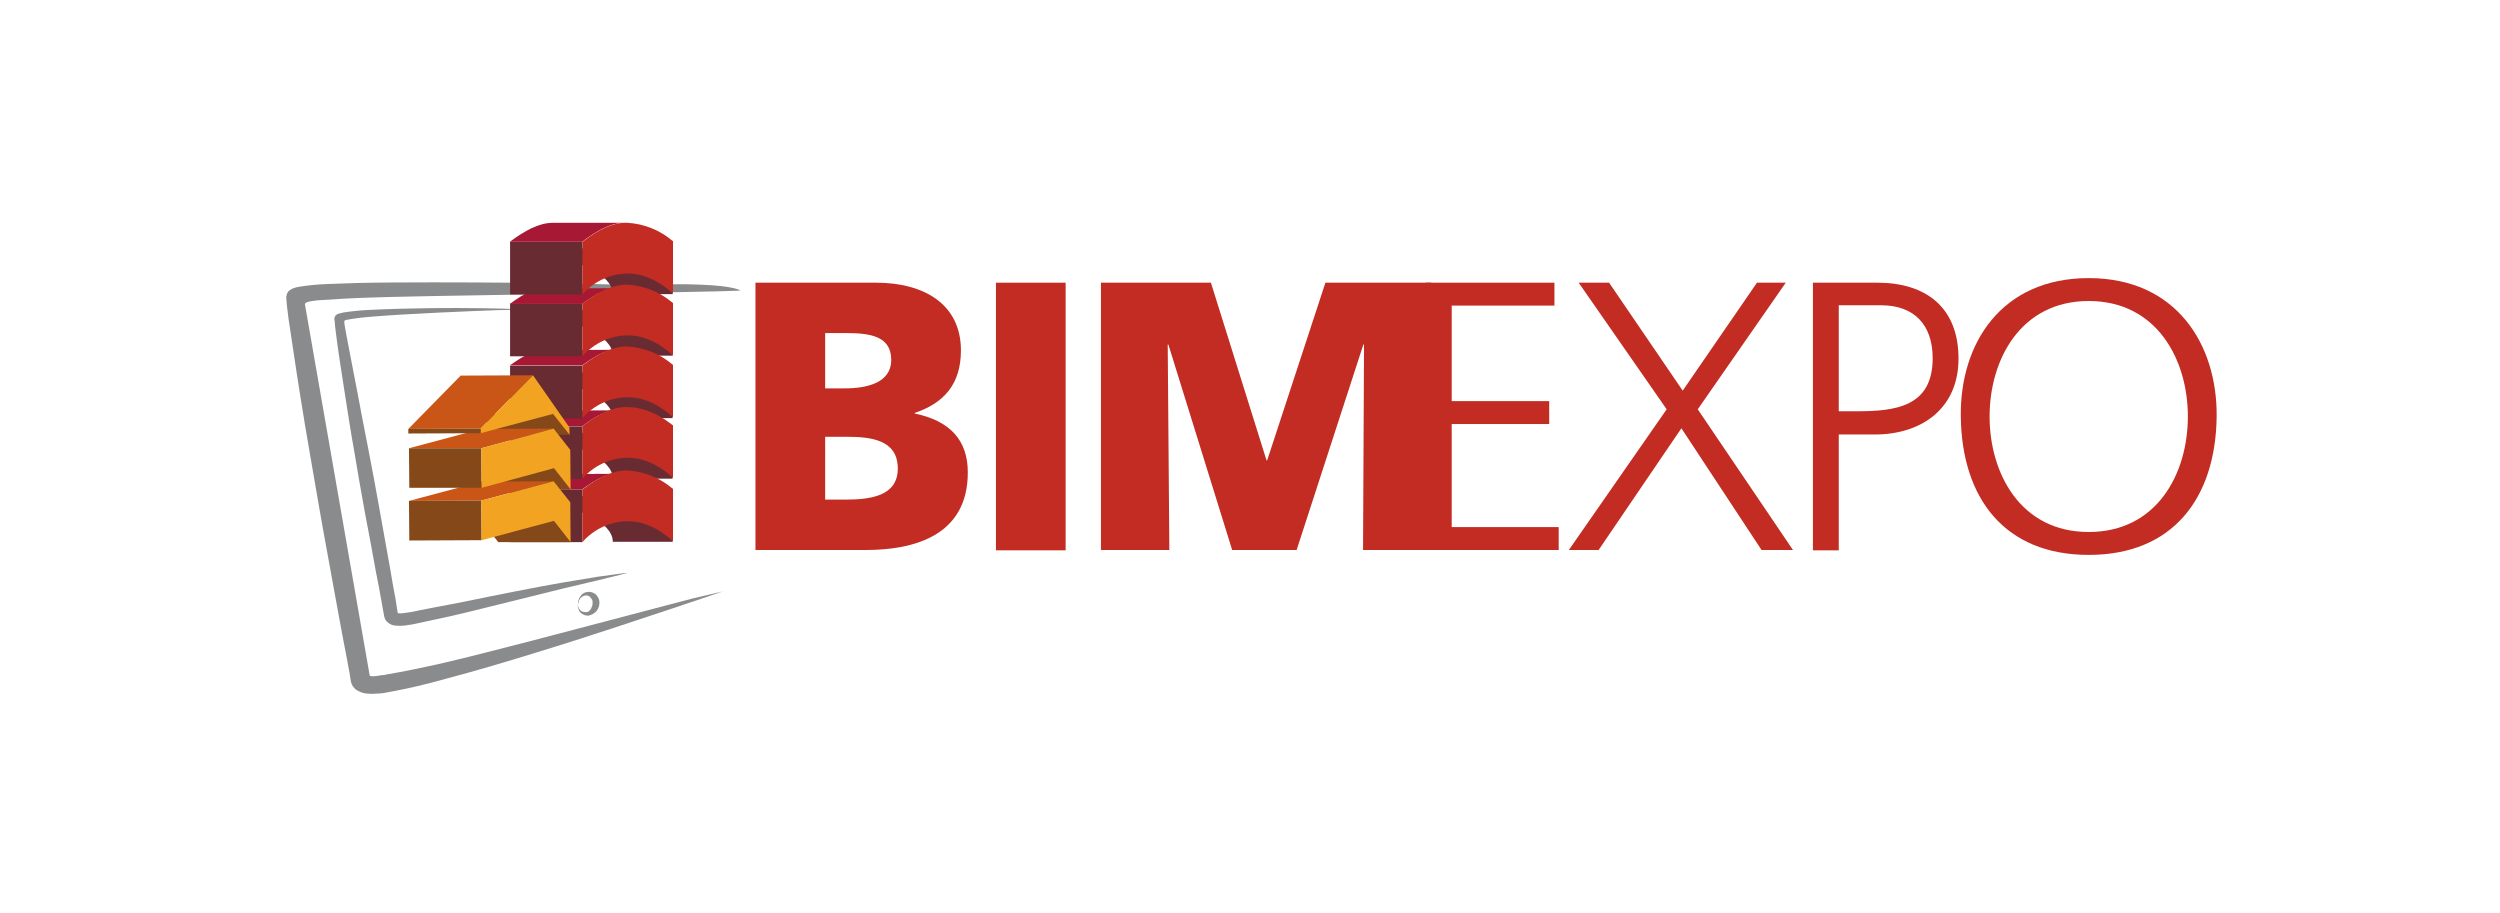 <?xml version="1.0" encoding="utf-8"?>
<!-- Generator: Adobe Illustrator 25.4.8, SVG Export Plug-In . SVG Version: 6.00 Build 0)  -->
<svg version="1.1" id="Capa_1" xmlns="http://www.w3.org/2000/svg" xmlns:xlink="http://www.w3.org/1999/xlink" x="0px" y="0px"
	 viewBox="0 0 764.1 278.9" style="enable-background:new 0 0 764.1 278.9;" xml:space="preserve">
<style type="text/css">
	.st0{fill:#898B8C;}
	.st1{fill:#692B32;}
	.st2{fill:#A61834;}
	.st3{fill:#C22C22;}
	.st4{fill:#844819;}
	.st5{fill:#C95617;}
	.st6{fill:#F1A321;}
</style>
<g id="Capa_2_00000134971083291136625340000003625825625662013360_">
	<g id="Capa_1-2_00000150781552789265322330000002488291165303125635_">
		<path class="st0" d="M191.8,175.1c0,0-3.3,0.9-9.2,2.3l-10.6,2.5l-13.7,3.4l-16.2,4c-2.9,0.7-5.9,1.4-8.9,2l-4.6,1
			c-1.6,0.4-3.3,0.7-4.9,0.9c-1,0.1-2,0.1-3,0c-0.8-0.1-1.5-0.4-2.1-0.9c-0.7-0.5-1.1-1.3-1.2-2.1c-0.3-1.4-0.5-2.9-0.8-4.4
			c-0.5-3-1.1-6-1.7-9c-1.1-6-2.2-12.2-3.4-18.3c-1.1-6.1-2.2-12.3-3.2-18.4c-1.1-6.1-2-12-2.9-17.8c-0.9-5.8-1.8-11.4-2.5-16.7
			c-0.2-1.3-0.3-2.7-0.5-4c0-0.7-0.1-1.4-0.2-2c0-0.5,0-0.2,0-0.3v-0.1c0.1-0.2,0.2-0.5,0.3-0.7c0.1-0.2,0.3-0.3,0.5-0.4
			c0.2-0.1,0.5-0.3,0.8-0.3c0.4-0.1,0.8-0.2,1.2-0.3c2.7-0.4,5.5-0.7,8.3-0.8c25.6-1.2,48-0.1,48-0.1s-3.5,0-9.5,0.2s-28,1.1-38.3,2
			c-2.6,0.2-5.2,0.5-7.8,1c-0.2,0.1-0.4,0.2-0.5,0.3c0.1-0.1,0,0.5,0.1,1.1c0.2,1.3,0.5,2.6,0.7,3.9c1,5.3,2.1,10.8,3.2,16.6
			s2.2,11.7,3.4,17.7c1.2,6,2.3,12.2,3.4,18.3l3.3,18.4c0.5,3,1,6,1.6,9c0.2,1.5,0.5,3,0.7,4.5c0.1,0.3-0.1-0.1-0.2-0.2
			c-0.1-0.1-0.1,0,0.1,0c0.6,0.1,1.2,0.1,1.8,0c1.5-0.2,3-0.4,4.6-0.8l4.6-0.9c3-0.6,6-1.1,8.9-1.7c5.8-1.2,11.3-2.3,16.4-3.3
			s9.8-1.9,13.9-2.6l10.8-1.8C188.4,175.5,191.8,175,191.8,175.1"/>
		<path class="st0" d="M176.7,184.8c0,0,0-0.3,0-0.8c0.1-0.7,0.4-1.4,0.8-1.9c0.3-0.5,0.8-0.8,1.3-1c0.6-0.2,1.3-0.3,2-0.1
			c0.7,0.2,1.4,0.6,1.8,1.3c0.2,0.3,0.4,0.6,0.5,1l0.1,0.6v0.4c0,1.4-0.8,2.8-2.1,3.4c-0.3,0.2-0.7,0.3-1,0.4c-0.3,0.1-0.7,0.1-1,0
			c-0.6-0.1-1.1-0.4-1.5-0.7c-0.3-0.3-0.6-0.6-0.7-1c-0.1-0.3-0.2-0.6-0.3-0.9C176.6,185.2,176.6,185,176.7,184.8 M176.6,184.7
			c0,0.3,0.1,0.5,0.1,0.7c0.1,0.3,0.2,0.5,0.4,0.8c0.2,0.3,0.5,0.6,0.9,0.7c0.4,0.2,0.8,0.2,1.3,0.2c0.1-0.1,0.6-0.1,0.6-0.2
			c0-0.1,0.3-0.2,0.4-0.4c0.3-0.3,0.5-0.7,0.6-1.1c0.2-0.3,0.2-0.7,0.2-1.1v-0.4v-0.2c0-0.2-0.1-0.4-0.2-0.5
			c-0.2-0.3-0.4-0.6-0.7-0.9c-0.4-0.2-0.8-0.4-1.2-0.3c-0.4,0-0.8,0.2-1.1,0.4c-0.3,0.2-0.6,0.5-0.7,0.8c-0.2,0.2-0.3,0.5-0.3,0.8
			C176.7,184.4,176.7,184.7,176.6,184.7"/>
		<path class="st0" d="M221.1,180.7l-4.1,1.4l-11.6,3.9c-10.1,3.3-24.3,8.2-41.7,13.5c-8.7,2.7-18.1,5.5-28.3,8.2
			c-5.1,1.4-10.3,2.7-15.9,3.7l-1.1,0.2l-1,0.2c-0.8,0.1-1.5,0.2-2.3,0.2c-0.9,0.1-1.7,0.1-2.6,0c-1.3,0-2.6-0.5-3.7-1.2
			c-0.7-0.6-1.3-1.4-1.5-2.3l-0.2-1.1l-0.3-1.9c-0.2-1.2-0.5-2.5-0.7-3.8c-2-10.1-3.8-20.6-5.8-31.3c-2-10.7-3.8-21.5-5.7-32.4
			c-1.9-10.9-3.6-21.7-5.2-32.5l-1.2-8c-0.2-1.3-0.3-2.7-0.5-4l-0.2-2.3V91v-0.1c0-0.3-0.1,0.4,0.1-0.7c0.1-0.2,0.1-0.4,0.2-0.6
			c0.2-0.4,0.4-0.7,0.8-0.9c0.2-0.2,0.5-0.3,0.8-0.5c0.5-0.2,1.1-0.4,1.7-0.5c3-0.5,6.1-0.8,9.2-0.9c2.9-0.1,5.8-0.2,8.7-0.3
			c11.5-0.3,35.7-0.2,46.2-0.1c10.5,0.1,20.5,0.2,29.6,0.5c18.3,0.4,18.5-0.3,29.2,0.1s12.3,1.8,12.3,1.8s-4.8,0.4-41.5,0.8
			L155,90.1c-10.5,0.2-34.6,0.5-46,1c-2.8,0.1-5.7,0.3-8.6,0.5C97.6,91.7,93,92,93.2,93L113,206.5c0,0,0.3,0.5,3.4-0.1l1-0.1l1-0.2
			c5.3-0.9,10.5-2,15.5-3.1c10.1-2.3,19.6-4.9,28.4-7.1l42.6-11.2c5.1-1.4,9.2-2.4,12-3C219.7,181.1,221.1,180.7,221.1,180.7"/>
		<path class="st1" d="M166.4,151.6h27.2c0.2-0.7,1.3-0.7,1.4-0.7c3.8,0.1,10,10.5,10.6,14.7h-18.3c0-6.3-12.1-10.5-15.3-10.5
			C171.9,155.1,166.6,150.9,166.4,151.6"/>
		<path class="st1" d="M166.4,132.3h27.2c0.2-0.7,1.3-0.8,1.4-0.7c3.8,0.1,9.8,10,10.6,14.7h-18.3c0-6.3-12.1-10.4-15.3-10.5
			C171.9,135.7,166.6,131.6,166.4,132.3"/>
		<path class="st1" d="M166.4,113.9l27.2-0.1c0.2-0.7,1.3-0.8,1.4-0.7c3.8,0.1,9.6,10.2,10.6,14.7h-18.3c0-6.3-12.1-10.4-15.3-10.5
			C171.9,117.3,166.6,113.1,166.4,113.9"/>
		<path class="st1" d="M166.4,94.8l27.2-0.1c0.2-0.7,1.3-0.8,1.4-0.7c3.8,0.1,9.8,10.4,10.6,14.7h-18.3c0-6.3-12.1-10.4-15.3-10.5
			C171.9,98.2,166.6,94.1,166.4,94.8"/>
		<path class="st1" d="M166.4,75.9l27.2,0c0.2-0.7,1.3-0.7,1.4-0.7c3.8,0.1,10.1,10.5,10.6,14.7h-18.3c0-6.3-12.1-10.4-15.3-10.5
			C171.9,79.3,166.6,75.1,166.4,75.9"/>
		<rect x="155.9" y="149.6" class="st1" width="22.1" height="16.1"/>
		<path class="st2" d="M169,144.9l22.1-0.1c-4.4-1-8.8,1.6-13.2,4.8h-22.1C160.3,146.4,164.6,143.9,169,144.9"/>
		<path class="st3" d="M191.8,143.8c5,0.3,9.8,2.2,13.6,5.4l0.3,0.2v16.1c0,0-5.9-6.2-13.7-6.2c-5.4,0-10.5,2.4-14,6.4v-16.1
			l0.3-0.2C182.5,146.2,187.2,143.7,191.8,143.8"/>
		<rect x="155.9" y="130.3" class="st1" width="22.1" height="16.1"/>
		<path class="st2" d="M169.1,125.5l22.1-0.1c-4.4-1-8.8,1.6-13.2,4.8h-22.1C160.3,127,164.6,124.5,169.1,125.5"/>
		<path class="st3" d="M191.8,124.4c4.3,0.1,8.9,1.7,13.6,5.4l0.3,0.2v16.1c0,0-5.9-6.2-13.7-6.2c-5.4,0-10.5,2.4-14,6.4v-16.1
			l0.3-0.2C182.6,126.8,187.2,124.3,191.8,124.4"/>
		<rect x="155.9" y="111.8" class="st1" width="22.1" height="16.1"/>
		<path class="st2" d="M169,107l22.1-0.1c-4.4-1-8.8,1.6-13.2,4.8h-22.1C160.3,108.5,164.6,106,169,107"/>
		<path class="st3" d="M191.8,105.9c5,0.3,9.8,2.2,13.6,5.4l0.3,0.2v16.1c0,0-5.9-6.2-13.7-6.2c-5.4,0-10.5,2.4-14,6.4v-16.1
			l0.3-0.2C182.5,108.3,187.2,105.8,191.8,105.9"/>
		<rect x="155.9" y="92.8" class="st1" width="22.1" height="16.1"/>
		<path class="st2" d="M169,88.1h22.1c-4.4-1-8.8,1.6-13.2,4.8h-22.1C160.3,89.6,164.6,87.1,169,88.1"/>
		<path class="st3" d="M191.8,87c5,0.3,9.8,2.2,13.6,5.4l0.3,0.2v16.1c0,0-5.9-6.2-13.7-6.2c-5.4,0-10.5,2.4-14,6.4V92.8l0.3-0.2
			C182.5,89.4,187.2,86.9,191.8,87"/>
		<rect x="155.9" y="73.9" class="st1" width="22.1" height="16.1"/>
		<path class="st2" d="M169,68.1h22.1c-4.4-0.1-8.8,2.5-13.2,5.8h-22.1C160.3,70.6,164.6,68.1,169,68.1"/>
		<path class="st3" d="M191.8,68.1c5,0.3,9.8,2.2,13.6,5.4l0.3,0.2v16.1c0,0-5.9-6.2-13.7-6.2c-5.4,0-10.5,2.4-14,6.4V73.9l0.3-0.2
			C182.5,70.5,187.1,67.9,191.8,68.1"/>
		<polygon class="st4" points="174.4,149.6 152.3,149.6 147.2,143.2 169.3,143.1 		"/>
		<polygon class="st4" points="174.1,132.9 152,132.9 146.9,126.5 169,126.5 		"/>
		<polygon class="st4" points="174.4,165.7 152.3,165.7 147.2,159.3 169.3,159.2 		"/>
		<polygon class="st5" points="147.1,153 125,153.1 147.1,147.2 169.2,147.1 		"/>
		<polygon class="st4" points="147.2,165.1 125.1,165.2 125,153.1 147.1,153 		"/>
		<polygon class="st5" points="147.1,137 125,137 147.1,131.1 169.2,131 		"/>
		<polygon class="st4" points="147.2,149.1 125.1,149.1 125,137 147.1,137 		"/>
		<polygon class="st6" points="169.2,131 174.3,137.5 174.4,149.6 169.3,143.1 147.2,149.1 147.1,137 		"/>
		<polygon class="st5" points="146.9,131 124.8,131.1 140.8,114.8 162.9,114.7 		"/>
		<polygon class="st6" points="162.9,114.7 174,130.6 174.1,132.9 169,126.5 146.9,132.4 146.9,131 		"/>
		<polygon class="st4" points="124.8,131.1 124.8,132.5 146.9,132.4 146.9,131 		"/>
		<polygon class="st6" points="169.2,147.1 174.3,153.5 174.4,165.7 169.3,159.2 147.2,165.1 147.1,153 		"/>
		<path class="st3" d="M252.2,152.7h6.3c7.8,0,15.9-1.2,15.9-9.5c0-8.9-8.4-9.7-15.7-9.7h-6.5V152.7z M252.2,118.7h6
			c7,0,14.2-1.8,14.2-8.7c0-7.5-6.9-8.2-14-8.2h-6.2L252.2,118.7z M230.9,86.4h36.8c14.9,0,26,6.7,26,20.7
			c0,10.3-5.2,16.1-14.1,19.1v0.2c10.7,2.2,16.2,8.1,16.2,18c0,19.6-16.9,23.7-31.2,23.7h-33.7V86.4z"/>
		<rect x="304.4" y="86.4" class="st3" width="21.3" height="81.8"/>
		<polygon class="st3" points="336.5,86.4 370.1,86.4 387.1,140.7 387.3,140.7 405.1,86.4 437.4,86.4 437.4,168.1 416.6,168.1 
			416.9,105.3 416.7,105.3 396.3,168.1 376.6,168.1 357.1,105.3 356.9,105.3 357.4,168.1 336.5,168.1 		"/>
		<polygon class="st3" points="435.8,86.4 475.1,86.4 475.1,93.4 443.7,93.4 443.7,122.6 473.5,122.6 473.5,129.6 443.7,129.6 
			443.7,161.1 476.4,161.1 476.4,168.1 435.8,168.1 		"/>
		<polygon class="st3" points="509.4,125.1 482.5,86.4 491.8,86.4 514.3,119.4 537,86.4 545.8,86.4 518.9,125.1 548,168.1 
			538.4,168.1 513.9,130.9 488.6,168.1 479.5,168.1 		"/>
		<path class="st3" d="M562,125.7h5.5c11.9,0,23.2-1.4,23.2-16.2c0-10.3-5.7-16.2-15.8-16.2H562V125.7z M554.1,86.4h19.7
			c15,0,24.8,7.7,24.8,23.2c0,15.2-11.2,23.2-25.6,23.2h-11v35.4h-7.9L554.1,86.4z"/>
		<path class="st3" d="M608.1,127.3c0,17.3,9.4,35.3,30.3,35.3s30.3-17.9,30.3-35.3S659.2,92,638.4,92S608.1,109.9,608.1,127.3
			 M638.4,85c26.7,0,39.3,20.2,39.1,42.3c-0.3,25.1-13.5,42.3-39.1,42.3s-38.8-17.2-39.1-42.3C599,105.1,611.6,85,638.4,85"/>
	</g>
</g>
</svg>
